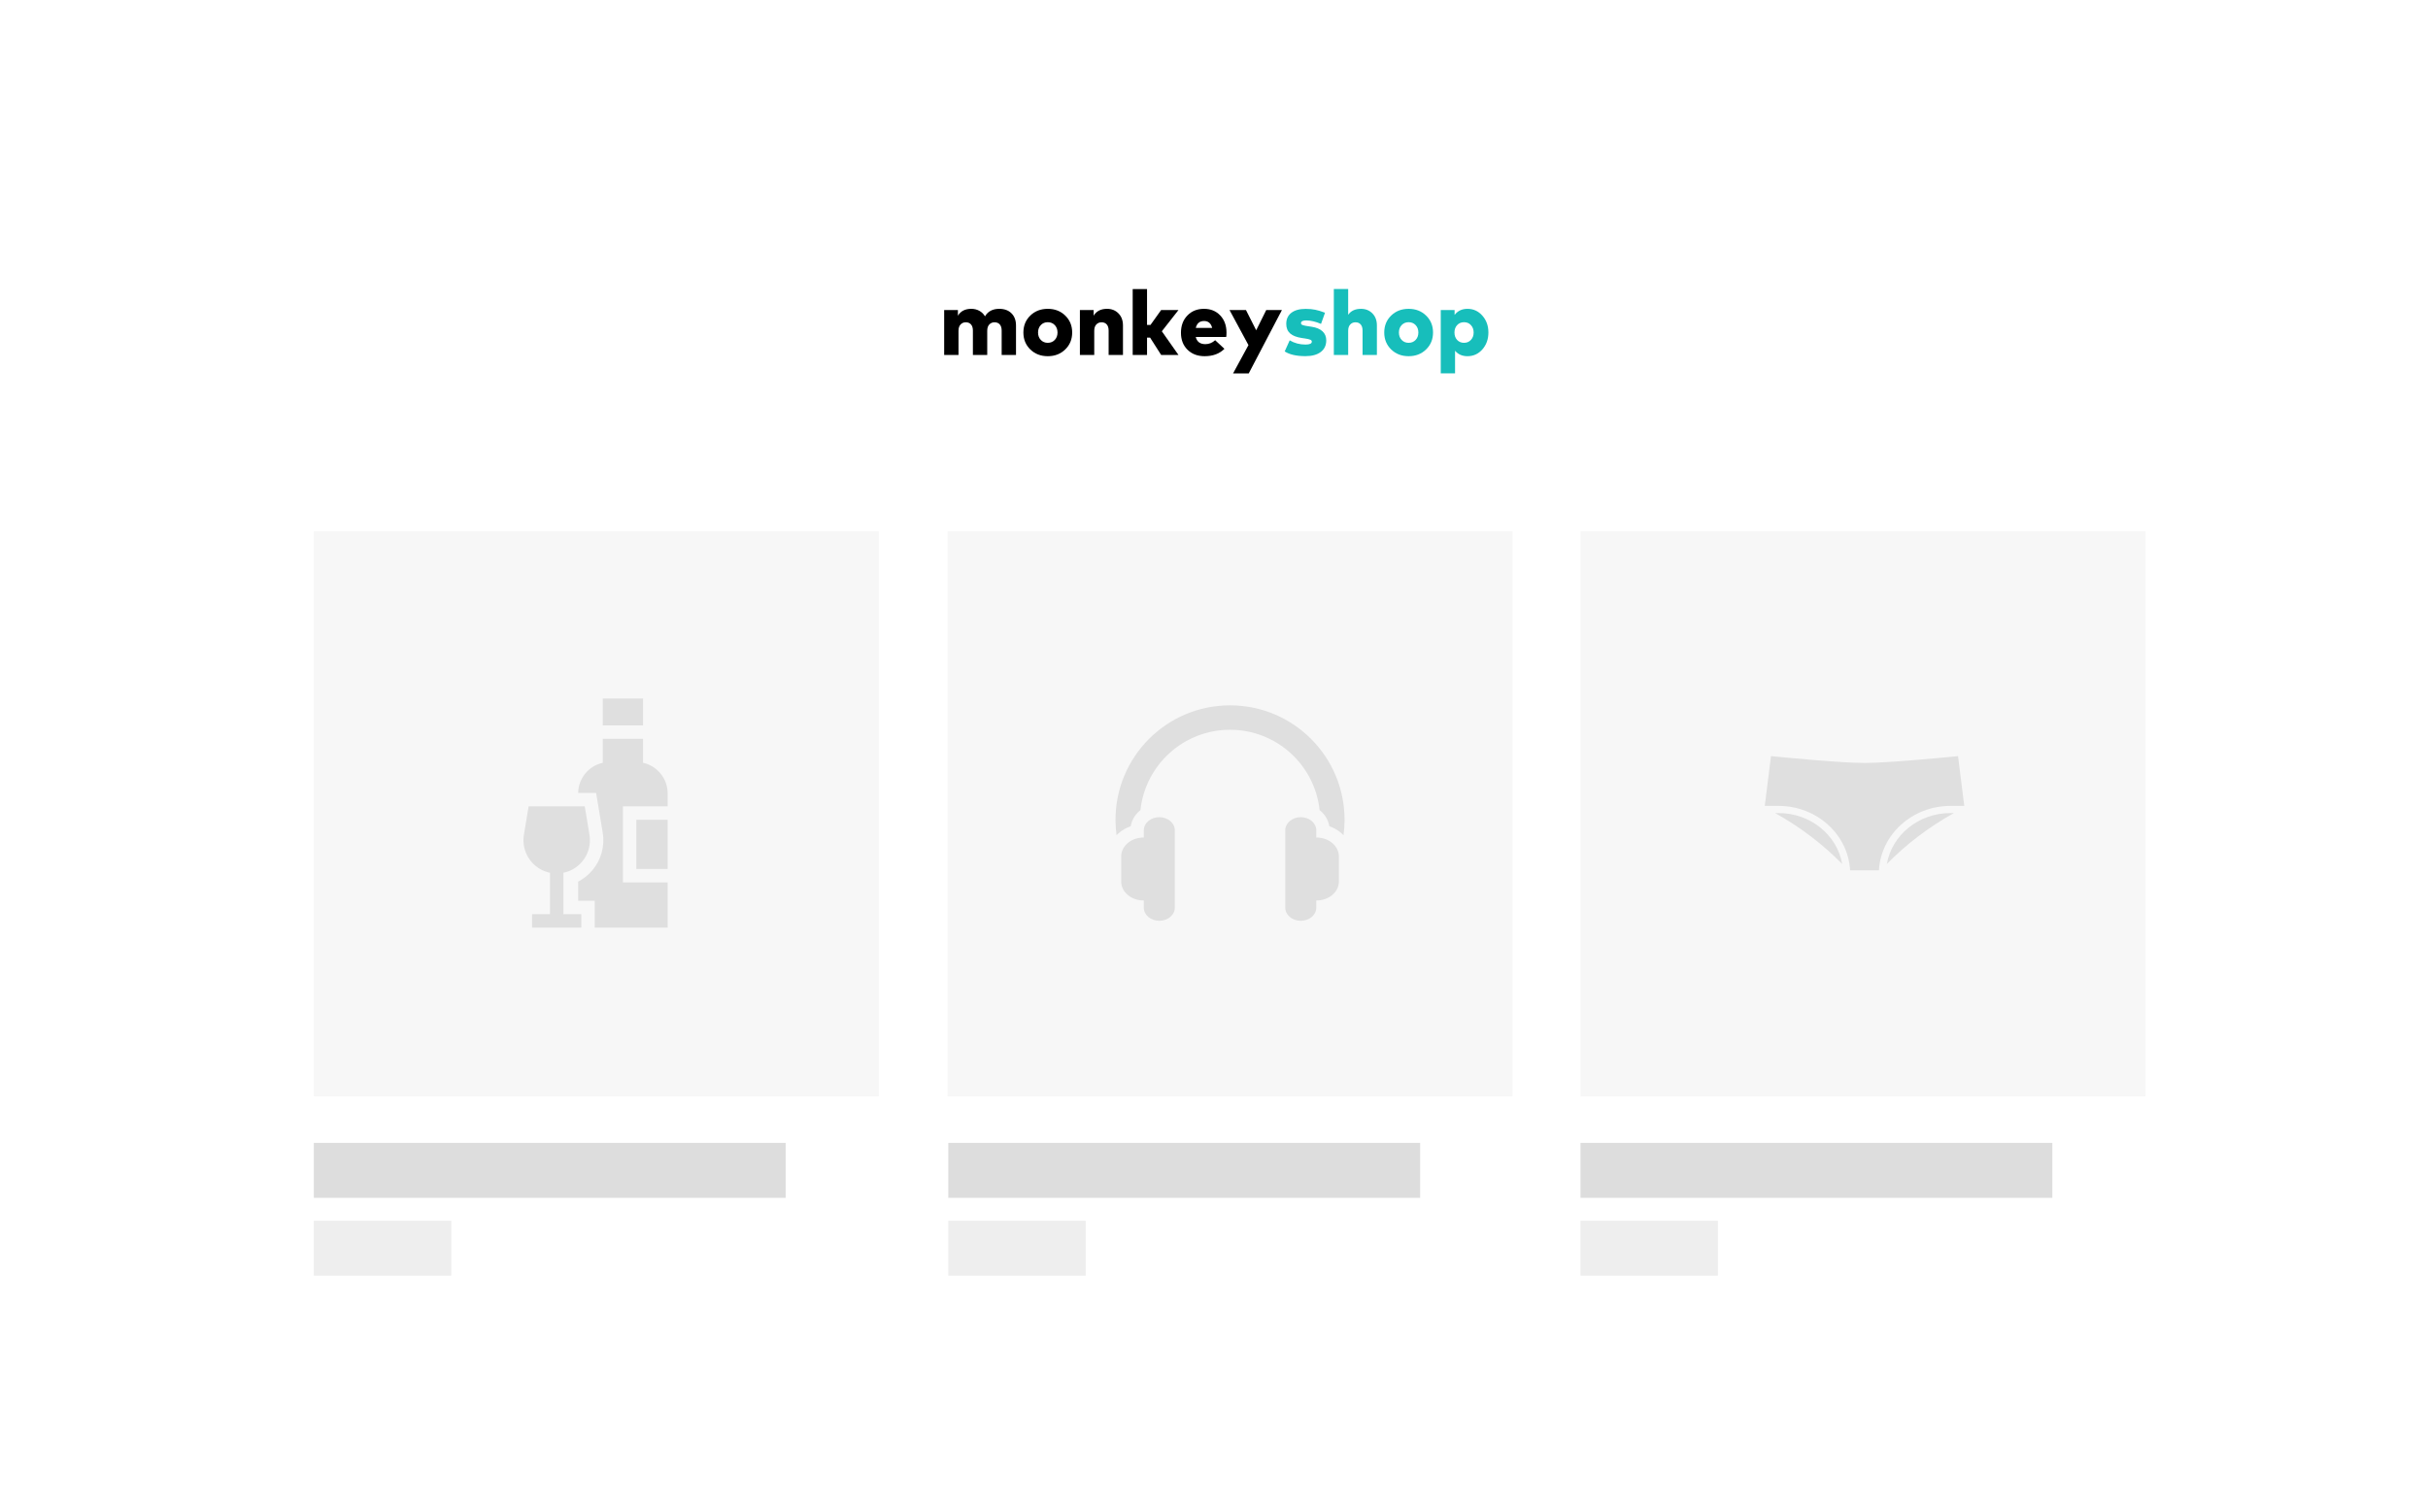 <svg width="1060" height="660" viewBox="0 0 1060 660" fill="none" xmlns="http://www.w3.org/2000/svg">
<g filter="url(#filter0_d_864_892)">
<rect x="30" y="30" width="1000" height="600" rx="10" fill="white"/>
<path d="M436.24 134.84C438.494 134.84 440.274 135.493 441.58 136.8C442.9 138.093 443.56 139.867 443.56 142.12V155H437.3V144.34C437.3 143.18 437.027 142.287 436.48 141.66C435.934 141.033 435.167 140.72 434.18 140.72C433.26 140.72 432.5 141.04 431.9 141.68C431.3 142.307 431 143.227 431 144.44V155H424.74V144.34C424.74 143.18 424.467 142.287 423.92 141.66C423.374 141.033 422.614 140.72 421.64 140.72C420.72 140.72 419.96 141.04 419.36 141.68C418.76 142.307 418.46 143.227 418.46 144.44V155H412.2V135.38H418.2V137.84C419.4 135.84 421.347 134.84 424.04 134.84C425.334 134.84 426.5 135.127 427.54 135.7C428.594 136.273 429.42 137.08 430.02 138.12C431.3 135.933 433.374 134.84 436.24 134.84Z" fill="black"/>
<path d="M457.425 134.84C460.492 134.84 463.032 135.82 465.045 137.78C467.072 139.74 468.085 142.207 468.085 145.18C468.085 148.153 467.072 150.62 465.045 152.58C463.032 154.54 460.492 155.52 457.425 155.52C454.372 155.52 451.832 154.54 449.805 152.58C447.792 150.62 446.785 148.153 446.785 145.18C446.785 142.207 447.792 139.74 449.805 137.78C451.832 135.82 454.372 134.84 457.425 134.84ZM457.425 140.68C456.199 140.68 455.185 141.1 454.385 141.94C453.585 142.78 453.185 143.86 453.185 145.18C453.185 146.5 453.585 147.58 454.385 148.42C455.185 149.26 456.199 149.68 457.425 149.68C458.665 149.68 459.685 149.26 460.485 148.42C461.285 147.58 461.685 146.5 461.685 145.18C461.685 143.86 461.285 142.78 460.485 141.94C459.685 141.1 458.665 140.68 457.425 140.68Z" fill="black"/>
<path d="M483.298 134.84C485.311 134.84 486.971 135.5 488.278 136.82C489.598 138.14 490.258 139.907 490.258 142.12V155H483.998V144.34C483.998 143.18 483.725 142.287 483.178 141.66C482.631 141.033 481.871 140.72 480.898 140.72C479.978 140.72 479.218 141.04 478.618 141.68C478.018 142.307 477.718 143.227 477.718 144.44V155H471.458V135.38H477.458V137.84C478.658 135.84 480.605 134.84 483.298 134.84Z" fill="black"/>
<path d="M500.765 126.2V141.88H502.265L506.905 135.38H514.485L507.225 144.64L514.505 155H506.945L502.105 147.42H500.765V155H494.505V126.2H500.765Z" fill="black"/>
<path d="M525.634 134.84C528.541 134.84 530.901 135.8 532.714 137.72C534.528 139.627 535.441 142.113 535.454 145.18C535.454 146.06 535.414 146.707 535.334 147.12H522.034C522.541 149.213 523.941 150.26 526.234 150.26C527.821 150.26 529.248 149.687 530.514 148.54L534.554 152.3C532.408 154.447 529.528 155.52 525.914 155.52C522.834 155.52 520.341 154.58 518.434 152.7C516.528 150.82 515.574 148.353 515.574 145.3C515.574 142.207 516.508 139.693 518.374 137.76C520.241 135.813 522.661 134.84 525.634 134.84ZM525.654 140.16C523.748 140.16 522.548 141.16 522.054 143.16H529.194C528.688 141.16 527.508 140.16 525.654 140.16Z" fill="black"/>
<path d="M559.642 135.38L545.162 163.04H538.322L545.042 150.68L536.782 135.38H543.962L548.422 144.2L552.802 135.38H559.642Z" fill="black"/>
<path d="M578.465 136.54L576.725 141.42C574.379 140.42 572.225 139.913 570.265 139.9C568.745 139.9 567.985 140.3 567.985 141.1C567.985 141.3 568.045 141.473 568.165 141.62C568.299 141.753 568.532 141.873 568.865 141.98C569.212 142.087 569.525 142.167 569.805 142.22C570.099 142.273 570.545 142.347 571.145 142.44L572.585 142.66C574.692 142.98 576.285 143.647 577.365 144.66C578.459 145.66 579.005 146.98 579.005 148.62C579.005 150.78 578.205 152.467 576.605 153.68C575.005 154.893 572.779 155.5 569.925 155.5C565.992 155.5 562.972 154.813 560.865 153.44L563.045 148.6C565.112 149.827 567.419 150.44 569.965 150.44C571.792 150.44 572.705 150.013 572.705 149.16C572.705 148.787 572.479 148.507 572.025 148.32C571.572 148.12 570.765 147.933 569.605 147.76L568.465 147.6C566.105 147.253 564.359 146.58 563.225 145.58C562.105 144.567 561.545 143.18 561.545 141.42C561.545 139.34 562.285 137.727 563.765 136.58C565.259 135.433 567.345 134.86 570.025 134.86C571.599 134.86 572.985 134.987 574.185 135.24C575.399 135.48 576.825 135.913 578.465 136.54Z" fill="#17BEBB"/>
<path d="M588.577 126.18V137.44C589.79 135.707 591.65 134.84 594.157 134.84C596.17 134.84 597.83 135.5 599.137 136.82C600.457 138.14 601.117 139.907 601.117 142.12V155H594.857V144.34C594.857 143.18 594.583 142.287 594.037 141.66C593.49 141.033 592.73 140.72 591.757 140.72C590.837 140.72 590.077 141.04 589.477 141.68C588.877 142.307 588.577 143.227 588.577 144.44V155H582.317V126.18H588.577Z" fill="#17BEBB"/>
<path d="M614.964 134.84C618.03 134.84 620.57 135.82 622.584 137.78C624.61 139.74 625.624 142.207 625.624 145.18C625.624 148.153 624.61 150.62 622.584 152.58C620.57 154.54 618.03 155.52 614.964 155.52C611.91 155.52 609.37 154.54 607.344 152.58C605.33 150.62 604.324 148.153 604.324 145.18C604.324 142.207 605.33 139.74 607.344 137.78C609.37 135.82 611.91 134.84 614.964 134.84ZM614.964 140.68C613.737 140.68 612.724 141.1 611.924 141.94C611.124 142.78 610.724 143.86 610.724 145.18C610.724 146.5 611.124 147.58 611.924 148.42C612.724 149.26 613.737 149.68 614.964 149.68C616.204 149.68 617.224 149.26 618.024 148.42C618.824 147.58 619.224 146.5 619.224 145.18C619.224 143.86 618.824 142.78 618.024 141.94C617.224 141.1 616.204 140.68 614.964 140.68Z" fill="#17BEBB"/>
<path d="M640.656 134.84C643.256 134.84 645.43 135.84 647.176 137.84C648.923 139.827 649.796 142.267 649.796 145.16C649.796 148.08 648.923 150.54 647.176 152.54C645.43 154.527 643.256 155.52 640.656 155.52C638.376 155.52 636.57 154.727 635.236 153.14V163H628.996V135.38H635.036V137.5C636.396 135.727 638.27 134.84 640.656 134.84ZM639.156 140.68C637.93 140.68 636.923 141.107 636.136 141.96C635.363 142.8 634.976 143.873 634.976 145.18C634.976 146.487 635.363 147.567 636.136 148.42C636.923 149.26 637.93 149.68 639.156 149.68C640.396 149.68 641.403 149.253 642.176 148.4C642.963 147.547 643.356 146.473 643.356 145.18C643.356 143.887 642.963 142.813 642.176 141.96C641.403 141.107 640.396 140.68 639.156 140.68Z" fill="#17BEBB"/>
<path d="M137 232H383.667V478.67H137V232Z" fill="#F7F7F7"/>
<path d="M254.109 376.236C256.872 372.974 258.054 368.686 257.351 364.47L255.284 352.07H230.79L228.723 364.47C228.02 368.686 229.202 372.974 231.965 376.236C234.085 378.738 236.956 380.418 240.107 381.065V399.141H232.292V405H253.783V399.141H245.967V381.065C249.119 380.418 251.99 378.738 254.109 376.236Z" fill="black" fill-opacity="0.1"/>
<path d="M291.475 357.93H277.803V379.414H291.475V357.93Z" fill="black" fill-opacity="0.1"/>
<path d="M280.732 305H263.154V316.719H280.732V305Z" fill="black" fill-opacity="0.1"/>
<path d="M291.475 352.07V346.406C291.475 339.873 286.868 334.395 280.732 333.05V322.578H263.154V333.05C257.08 334.382 252.507 339.764 252.416 346.211H260.248L261.064 351.107L263.131 363.507C264.117 369.425 262.459 375.445 258.58 380.023C256.862 382.051 254.756 383.717 252.412 384.933V393.281H259.642V405H291.475V385.273H271.943V352.07H291.475Z" fill="black" fill-opacity="0.1"/>
<path d="M137 499H343V523H137V499Z" fill="#DDDDDD"/>
<path d="M137 533H197V557H137V533Z" fill="#EEEEEE"/>
<path d="M413.667 232H660.334V478.67H413.667V232Z" fill="#F7F7F7"/>
<path d="M506.119 356.801C502.384 356.801 499.356 359.351 499.356 362.497V365.68H499.254C493.863 365.68 489.492 369.362 489.492 373.903V384.932C489.492 389.474 493.863 393.155 499.254 393.155H499.356V396.339C499.356 399.485 502.383 402.034 506.119 402.034C509.853 402.034 512.88 399.485 512.88 396.339V362.497C512.88 359.351 509.853 356.801 506.119 356.801Z" fill="black" fill-opacity="0.1"/>
<path d="M574.746 365.681H574.644V362.497C574.644 359.351 571.617 356.801 567.882 356.801C564.147 356.801 561.12 359.351 561.12 362.497V396.339C561.12 399.485 564.147 402.035 567.882 402.035C571.617 402.035 574.644 399.485 574.644 396.339V393.155H574.746C580.137 393.155 584.508 389.474 584.508 384.932V373.903C584.508 369.362 580.137 365.681 574.746 365.681Z" fill="black" fill-opacity="0.1"/>
<path d="M537 307.966C509.386 307.966 487 330.351 487 357.965C487 360.238 487.154 362.474 487.447 364.666C487.802 364.297 488.178 363.943 488.576 363.608C490.062 362.357 491.781 361.393 493.641 360.752C494.072 358.168 495.448 355.768 497.562 353.988C497.668 353.899 497.777 353.813 497.886 353.728C500 333.993 516.704 318.623 537 318.623C557.296 318.623 574 333.993 576.114 353.728C576.223 353.813 576.332 353.899 576.438 353.988C578.552 355.768 579.928 358.168 580.359 360.752C582.219 361.393 583.938 362.357 585.424 363.608C585.822 363.943 586.198 364.297 586.553 364.666C586.846 362.474 587 360.238 587 357.965C587 330.351 564.614 307.966 537 307.966Z" fill="black" fill-opacity="0.1"/>
<path d="M414 499H620V523H414V499Z" fill="#DDDDDD"/>
<path d="M414 533H474V557H414V533Z" fill="#EEEEEE"/>
<path d="M690 232H936.667V478.67H690V232Z" fill="#F7F7F7"/>
<path d="M804.249 377.235C802.055 364.64 790.448 355 776.5 355H774.983C785.972 361.133 795.782 368.585 804.249 377.235Z" fill="black" fill-opacity="0.1"/>
<path d="M851.5 355C837.552 355 825.945 364.64 823.75 377.235C832.218 368.585 842.027 361.133 853.016 355H851.5Z" fill="black" fill-opacity="0.1"/>
<path d="M807.707 380H820.292C821.151 364.354 834.82 351.875 851.5 351.875H857.542L854.826 330.144C848.418 330.777 823.991 333.125 814 333.125C804.008 333.125 779.582 330.777 773.173 330.144L770.457 351.875H776.5C793.179 351.875 806.848 364.354 807.707 380Z" fill="black" fill-opacity="0.1"/>
<path d="M690 499H896V523H690V499Z" fill="#DDDDDD"/>
<path d="M690 533H750V557H690V533Z" fill="#EEEEEE"/>
</g>
<defs>
<filter id="filter0_d_864_892" x="0" y="0" width="1060" height="660" filterUnits="userSpaceOnUse" color-interpolation-filters="sRGB">
<feFlood flood-opacity="0" result="BackgroundImageFix"/>
<feColorMatrix in="SourceAlpha" type="matrix" values="0 0 0 0 0 0 0 0 0 0 0 0 0 0 0 0 0 0 127 0" result="hardAlpha"/>
<feOffset/>
<feGaussianBlur stdDeviation="15"/>
<feComposite in2="hardAlpha" operator="out"/>
<feColorMatrix type="matrix" values="0 0 0 0 0 0 0 0 0 0 0 0 0 0 0 0 0 0 0.1 0"/>
<feBlend mode="normal" in2="BackgroundImageFix" result="effect1_dropShadow_864_892"/>
<feBlend mode="normal" in="SourceGraphic" in2="effect1_dropShadow_864_892" result="shape"/>
</filter>
</defs>
</svg>
